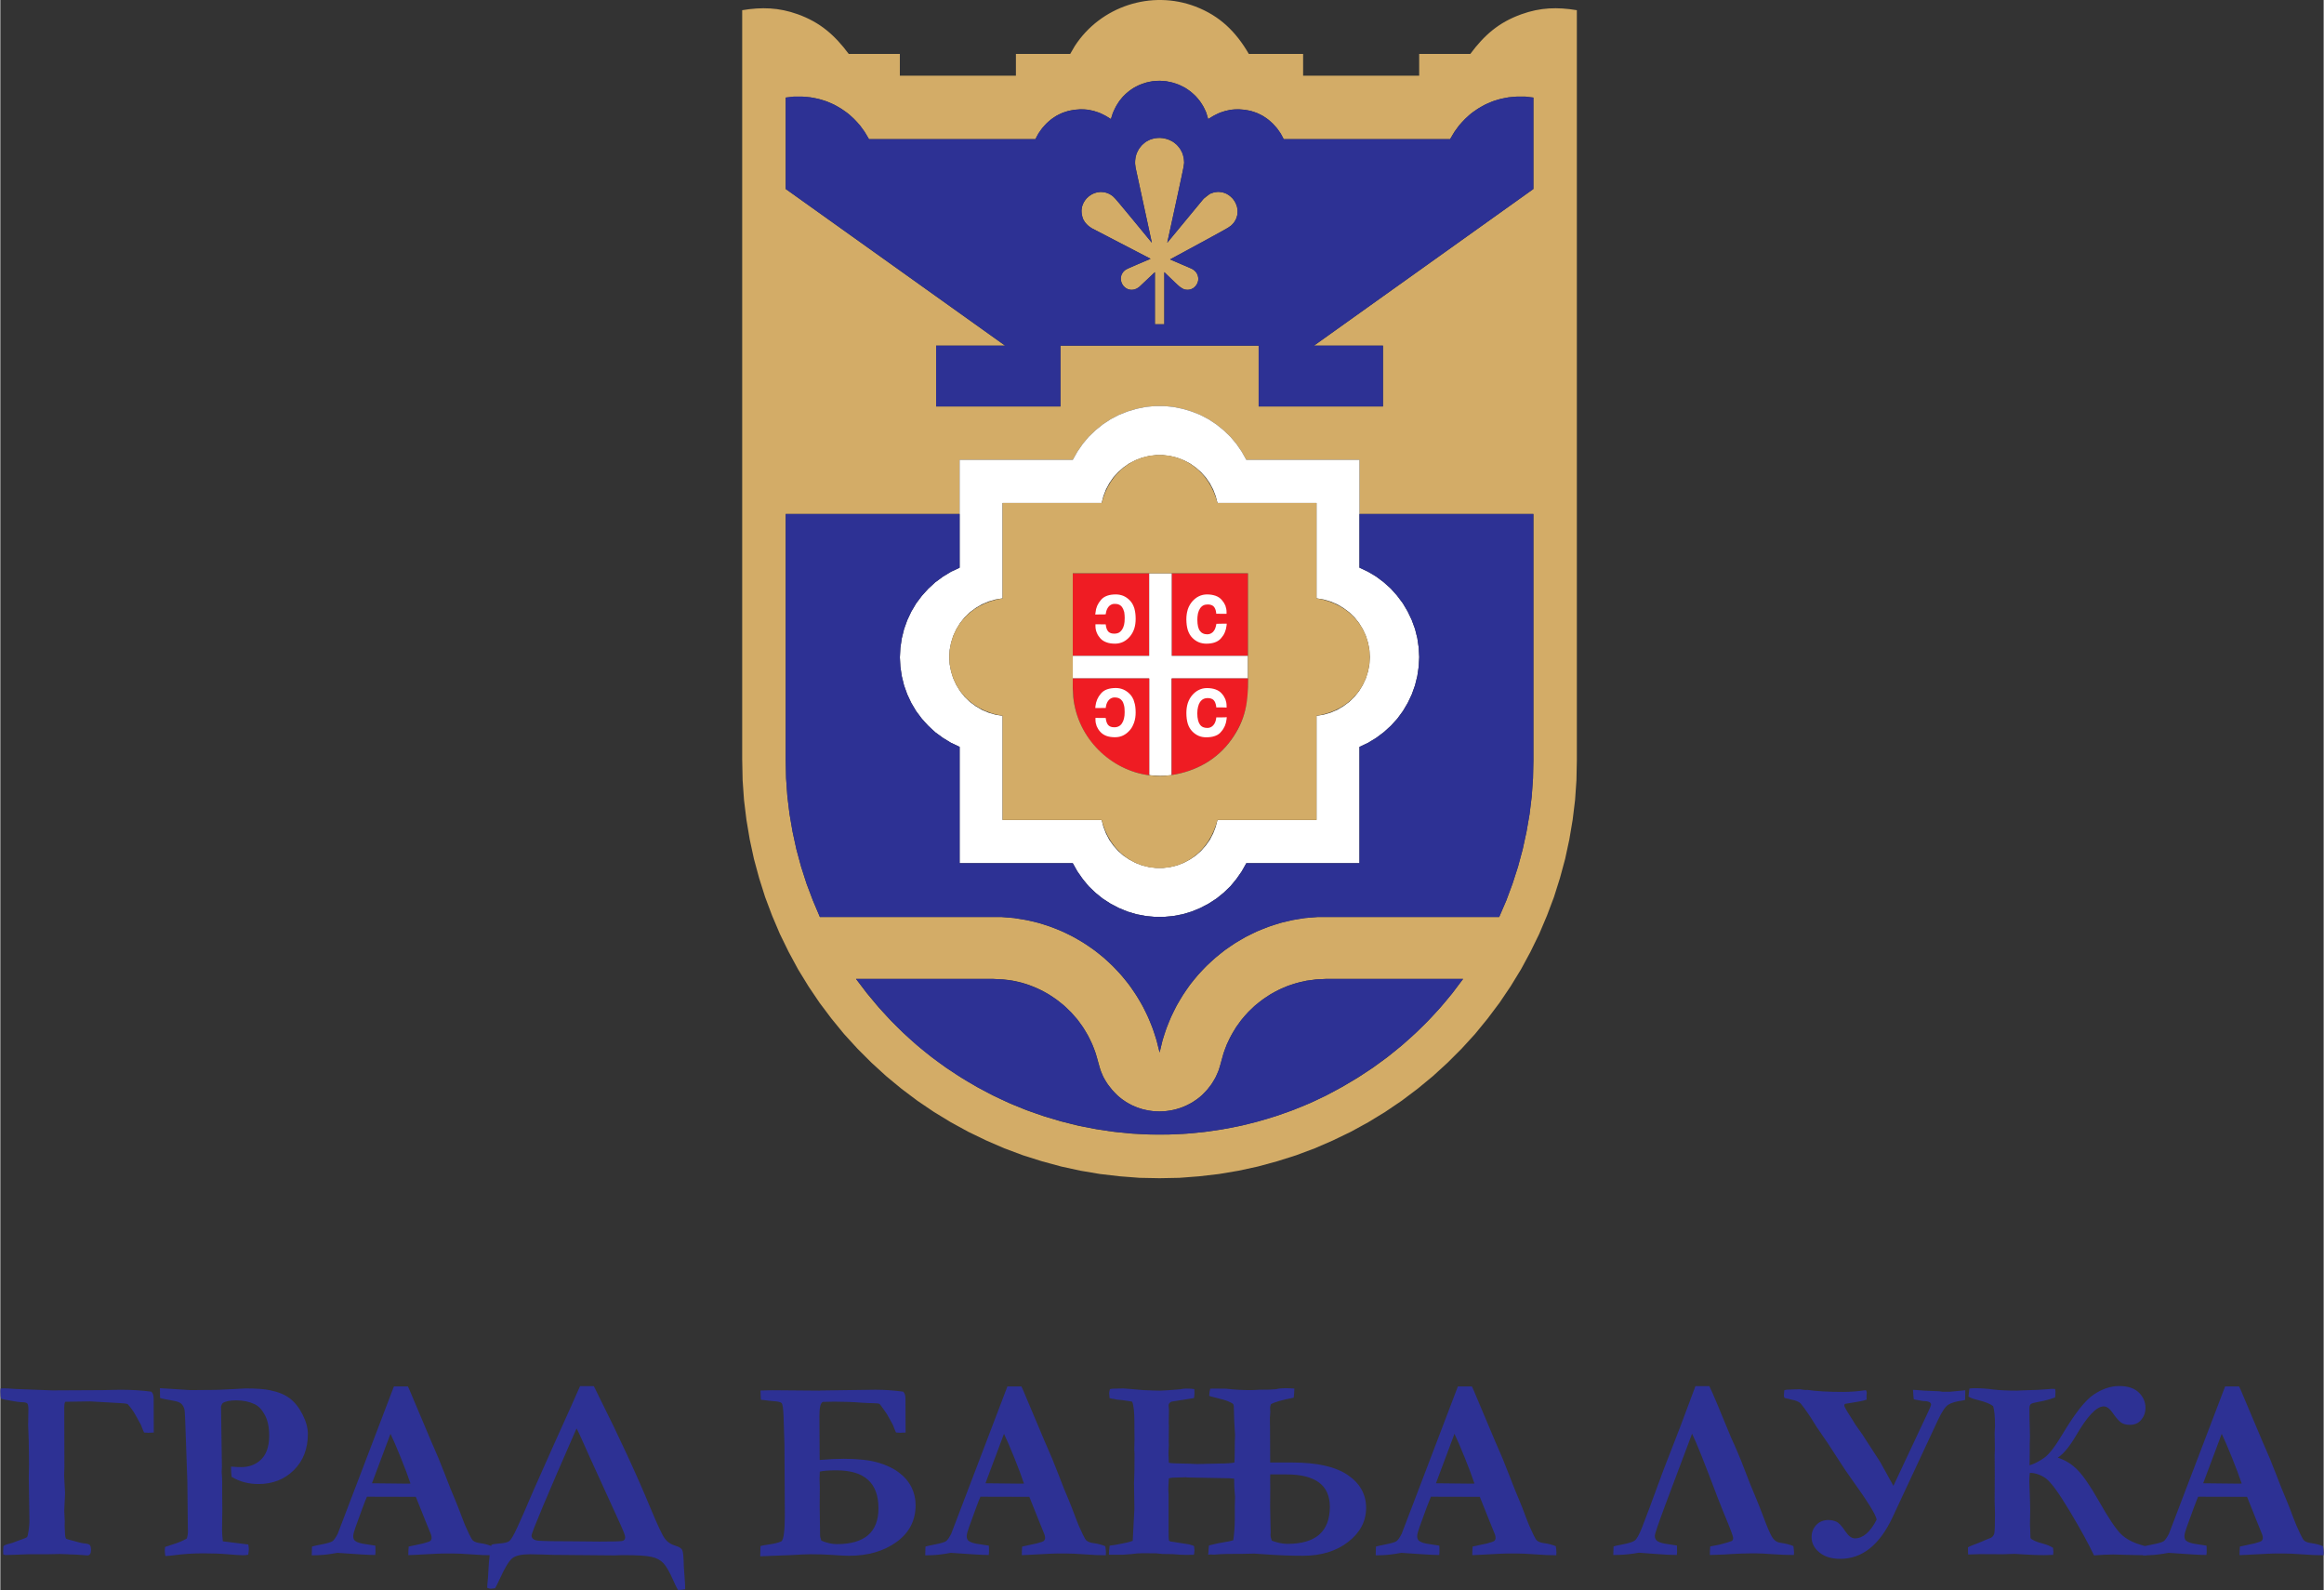 <?xml version="1.0" encoding="UTF-8"?>
<!DOCTYPE svg PUBLIC "-//W3C//DTD SVG 1.1//EN" "http://www.w3.org/Graphics/SVG/1.1/DTD/svg11.dtd">
<!-- Creator: CorelDRAW X5 -->
<svg xmlns="http://www.w3.org/2000/svg" xml:space="preserve" width="731px" height="500px" style="shape-rendering:geometricPrecision; text-rendering:geometricPrecision; image-rendering:optimizeQuality; fill-rule:evenodd; clip-rule:evenodd"
viewBox="0 0 731.001 500.146"
 xmlns:xlink="http://www.w3.org/1999/xlink">
 <rect x="0" y="0" width="731.001" height="500.146" fill="#333333" stroke="none"/>
 <defs>
  <style type="text/css">
   <![CDATA[
    .str0 {stroke:#FEFEFE;stroke-width:0.66}
    .fil4 {fill:none}
    .fil2 {fill:#2D3194}
    .fil0 {fill:#D3AC67}
    .fil3 {fill:#EF1C23}
    .fil1 {fill:white}
   ]]>
  </style>
 </defs>
 <g id="Layer_x0020_1">
  <g id="_231749088">
   <path id="_231752064" class="fil0" d="M269.228 307.935l43.202 0 3.039 0.158c13.259,0.968 25.045,10.626 29.16,23.245 1.466,4.491 1.377,7.071 5.161,11.478 9.842,11.464 28.512,7.806 33.563,-6.2 0.938,-2.603 1.016,-4.311 2.562,-8.122 4.503,-10.434 13.909,-17.977 25.078,-20.001l2.998 -0.401 3.041 -0.158 43.204 0 -3.44 4.56 -3.68 4.402 -3.882 4.198 -4.079 4.002 -4.241 3.798 -4.436 3.601 -4.641 3.399 -4.759 3.124 -4.923 2.915 -5.04 2.681 -5.161 2.442 -5.321 2.162 -5.363 1.875 -5.476 1.641 -5.56 1.4 -5.602 1.079 -5.639 0.842 -5.681 0.561 -5.721 0.279 -5.719 0 -5.721 -0.279 -5.68 -0.561 -5.641 -0.842 -5.598 -1.079 -5.56 -1.4 -5.48 -1.641 -5.36 -1.875 -5.28 -2.162 -5.201 -2.442 -5.042 -2.681 -4.916 -2.915 -4.763 -3.124 -4.638 -3.399 -4.441 -3.601 -4.239 -3.798 -4.082 -4.002 -3.88 -4.198 -3.679 -4.402 -3.44 -4.56 0 0zm105.602 -178.485l2.722 1.079 2.599 1.36 2.477 1.64 2.282 1.84 2.12 2.039 1.881 2.24 1.679 2.441 1.439 2.559 35.6 0 0 17.041 54.725 0 0 77.483 -0.12 5.64 -0.401 5.641 -0.68 5.599 -0.962 5.56 -1.2 5.522 -1.475 5.476 -1.727 5.363 -1.959 5.28 -2.24 5.201 -57.202 0 -3.878 0.317c-21.2,2.617 -39.033,17.871 -44.844,38.482l-0.919 3.801 -0.959 -3.801c-5.551,-19.318 -21.306,-33.949 -40.961,-37.844l-3.882 -0.639 -3.879 -0.317 -57.203 0 -2.201 -5.201 -1.997 -5.28 -1.72 -5.363 -1.481 -5.476 -1.2 -5.522 -0.958 -5.56 -0.681 -5.599 -0.401 -5.641 -0.119 -5.64 0 -77.483 54.721 0 0 -17.041 35.6 0 1.443 -2.559 1.679 -2.441 1.881 -2.24 2.12 -2.039 2.279 -1.84 2.482 -1.64 2.596 -1.36 2.721 -1.079 2.802 -0.84 2.919 -0.601 2.92 -0.28 2.918 0 2.92 0.28 2.92 0.601 2.801 0.84 0.001 0zm-141.406 109.723l0.123 6.239 0.44 6.239 0.758 6.202 1.042 6.2 1.321 6.122 1.639 6.038 1.881 5.961 2.198 5.84 2.442 5.757 2.76 5.645 2.959 5.479 3.281 5.36 3.478 5.16 3.76 4.999 3.96 4.844 4.241 4.638 4.401 4.398 4.64 4.239 4.799 3.96 5.001 3.762 5.199 3.519 5.321 3.242 5.48 2.998 5.64 2.725 5.718 2.478 5.88 2.199 5.961 1.881 6.041 1.641 6.079 1.321 6.161 1.039 6.199 0.72 6.241 0.481 6.281 0.12 6.241 -0.12 6.241 -0.481 6.199 -0.72 6.163 -1.039 6.079 -1.321 6.038 -1.641 5.961 -1.881 5.882 -2.199 5.716 -2.478 5.644 -2.725 5.476 -2.998 5.321 -3.242 5.201 -3.519 4.999 -3.762 4.803 -3.96 4.639 -4.239 4.401 -4.398 4.242 -4.638 3.96 -4.844 3.756 -4.999 3.481 -5.16 3.279 -5.36 2.963 -5.479 2.76 -5.645 2.436 -5.757 2.204 -5.84 1.881 -5.961 1.637 -6.038 1.319 -6.122 1.046 -6.2 0.758 -6.202 0.435 -6.239 0.125 -6.239 0 -235.969c-6.151,-1.012 -11.465,-0.868 -17.445,1.281 -7.155,2.571 -11.657,6.548 -16.078,12.479l-16.084 -0 0 6.84 -36.521 0 0 -6.84 -17.081 0c-4.048,-6.973 -9.137,-11.991 -16.84,-14.921 -13.844,-5.266 -29.779,-0.086 -37.919,12.441l-1.442 2.479 -17.081 0 0 6.84 -36.521 0 0 -6.84 -16.08 0c-4.386,-5.879 -8.943,-9.924 -16.041,-12.479 -5.952,-2.145 -11.353,-2.287 -17.482,-1.281l0 235.969 0 0zm92.245 -195.406c2.584,-5.059 6.54,-8.485 12.318,-9.242 4.549,-0.593 7.753,0.603 11.443,2.921 1.257,-4.193 3.374,-7.579 7.28,-9.88 8.29,-4.88 19.245,-1.098 22.719,7.881l0.6 2c3.693,-2.318 6.9,-3.514 11.445,-2.921 5.776,0.757 9.735,4.184 12.315,9.242l52.364 0 1.322 -2.282 1.516 -2.08 1.804 -1.918 1.916 -1.762 2.162 -1.52 2.24 -1.28 2.402 -1.038 2.478 -0.761 2.562 -0.52 2.598 -0.24 2.638 0 2.563 0.321 0 28.761 -69.046 49.28 21.721 0 0 19.122 -39.118 0 0 -19.122 -62.362 0 0 19.122 -39.122 0 0 -19.122 21.721 0 -69.042 -49.28 0 -28.761c6.331,-0.791 11.98,0.024 17.48,3.519 4.044,2.571 6.394,5.544 8.72,9.562l52.362 0 0 -0z"/>
   <path id="_231751968" class="fil1" d="M374.831 129.45l-2.801 -0.84 -2.92 -0.601 -2.92 -0.28 -2.918 0 -2.92 0.28 -2.919 0.601 -2.802 0.84 -2.721 1.079 -2.596 1.36 -2.482 1.64 -2.279 1.84 -2.12 2.039 -1.881 2.24 -1.679 2.441 -1.443 2.559 -35.6 0 0 17.041 0 16.881 -2.721 1.279 -2.56 1.56 -2.401 1.761 -2.201 2.039 -2 2.201 -1.798 2.4 -1.52 2.561 -1.281 2.718 -1.001 2.802 -0.72 2.921 -0.438 2.96 -0.161 2.999 0.161 2.959 0.438 2.962 0.72 2.92 1.001 2.799 1.281 2.72 1.52 2.558 1.798 2.401 2 2.2 2.201 2.041 2.401 1.759 2.56 1.56 2.721 1.281 0 36.598 35.6 0 1.443 2.561 1.679 2.402 1.881 2.281 2.12 2.036 2.279 1.842 2.482 1.598 2.596 1.363 2.721 1.119 2.802 0.838 2.919 0.562 2.92 0.281 2.918 0 2.92 -0.281 2.92 -0.562 2.801 -0.838 2.722 -1.119 2.599 -1.363 2.477 -1.598 2.282 -1.842 2.12 -2.036 1.881 -2.281 1.679 -2.402 1.439 -2.561 35.6 0 0 -36.598 2.725 -1.281 2.556 -1.56 2.399 -1.799 2.205 -2.001 2.037 -2.24 1.761 -2.399 1.516 -2.561 1.285 -2.721 0.997 -2.798 0.723 -2.922 0.435 -2.959 0.161 -3 -0.161 -2.999 -0.435 -2.962 -0.723 -2.88 -1.041 -2.839 -1.277 -2.68 -1.523 -2.561 -1.798 -2.399 -2.001 -2.24 -2.238 -2.001 -2.401 -1.8 -2.563 -1.52 -2.64 -1.239 0 -16.881 0 -17.041 -35.6 0 -1.439 -2.559 -1.679 -2.441 -1.881 -2.24 -2.12 -2.039 -2.282 -1.84 -2.477 -1.64 -2.599 -1.36 -2.722 -1.079 0 -0zm39.279 28.76l0 29.999 2.238 0.362 2.204 0.639 2.08 0.882 1.959 1.159 1.84 1.36 1.641 1.599 1.404 1.76 1.194 1.961 0.962 2.08 0.68 2.158 0.442 2.242 0.12 2.28 -0.12 2.28 -0.442 2.24 -0.68 2.16 -0.962 2.081 -1.194 1.96 -1.404 1.76 -1.641 1.601 -1.84 1.358 -1.959 1.161 -2.08 0.88 -2.204 0.64 -2.238 0.36 0 32.762 -31.159 0 -0.561 2.161 -0.799 2.079 -1.038 2 -1.281 1.8 -1.483 1.682 -1.681 1.479 -1.839 1.239 -1.958 1.039 -2.083 0.799 -2.158 0.523 -2.24 0.277 -2.201 0 -2.24 -0.277 -2.158 -0.523 -2.081 -0.799 -1.959 -1.039 -1.84 -1.239 -1.681 -1.479 -1.482 -1.682 -1.278 -1.8 -1.042 -2 -0.801 -2.079 -0.558 -2.161 -31.161 0 0 -32.762 -2.242 -0.36 -2.197 -0.64 -2.081 -0.88 -1.96 -1.161 -1.843 -1.358 -1.639 -1.601 -1.398 -1.76 -1.201 -1.96 -0.962 -2.081 -0.681 -2.16 -0.439 -2.24 -0.12 -2.28 0.12 -2.28 0.439 -2.242 0.681 -2.158 0.962 -2.08 1.201 -1.961 1.398 -1.76 1.639 -1.599 1.843 -1.36 1.96 -1.159 2.081 -0.882 2.197 -0.639 2.242 -0.362 0 -29.999 31.161 0 0.558 -2.16 0.801 -2.081 1.042 -1.96 1.278 -1.84 1.482 -1.641 1.681 -1.479 1.84 -1.28 1.959 -0.998 2.081 -0.801 2.158 -0.521 2.24 -0.281 2.201 0 2.24 0.281 2.158 0.521 2.083 0.801 1.958 0.998 1.839 1.28 1.681 1.479 1.483 1.641 1.281 1.84 1.038 1.96 0.799 2.081 0.561 2.16 31.159 0z"/>
   <polygon id="_231751872" class="fil2" points="445.836,200.731 446.269,203.693 446.43,206.692 446.269,209.692 445.836,212.651 445.112,215.573 444.115,218.371 442.831,221.092 441.314,223.652 439.553,226.052 437.514,228.292 435.31,230.293 432.912,232.092 430.355,233.652 427.629,234.934 427.629,271.531 392.029,271.531 390.59,274.092 388.912,276.494 387.031,278.776 384.911,280.811 382.63,282.654 380.151,284.251 377.551,285.614 374.831,286.734 372.03,287.572 369.109,288.134 366.19,288.415 363.272,288.415 360.35,288.134 357.432,287.572 354.628,286.734 351.908,285.614 349.311,284.251 346.829,282.654 344.551,280.811 342.431,278.776 340.549,276.494 338.872,274.092 337.43,271.531 301.828,271.531 301.828,234.934 299.108,233.652 296.548,232.092 294.147,230.333 291.946,228.292 289.946,226.092 288.149,223.691 286.629,221.133 285.347,218.412 284.347,215.613 283.627,212.693 283.188,209.731 283.028,206.772 283.188,203.772 283.627,200.812 284.347,197.891 285.347,195.089 286.629,192.371 288.149,189.811 289.946,187.411 291.946,185.21 294.147,183.172 296.548,181.41 299.108,179.85 301.828,178.571 301.828,161.69 247.108,161.69 247.108,239.173 247.226,244.813 247.627,250.454 248.308,256.053 249.266,261.613 250.466,267.136 251.948,272.612 253.668,277.975 255.665,283.255 257.866,288.456 315.07,288.456 318.947,288.773 322.831,289.412 326.629,290.296 330.349,291.495 333.988,292.936 337.51,294.656 340.868,296.614 344.109,298.812 347.191,301.255 350.032,303.895 352.709,306.735 355.191,309.773 357.391,313.013 359.391,316.377 361.111,319.896 362.591,323.539 363.792,327.256 364.751,331.056 365.67,327.256 366.871,323.539 368.35,319.896 370.071,316.377 372.073,313.013 374.271,309.773 376.75,306.735 379.43,303.895 382.311,301.255 385.35,298.812 388.591,296.614 391.952,294.656 395.47,292.936 399.113,291.495 402.833,290.296 406.63,289.412 410.514,288.773 414.392,288.456 471.591,288.456 473.832,283.255 475.791,277.975 477.518,272.612 478.994,267.136 480.191,261.613 481.154,256.053 481.835,250.454 482.234,244.813 482.355,239.173 482.355,161.69 427.629,161.69 427.629,178.571 430.269,179.81 432.834,181.33 435.233,183.13 437.473,185.131 439.473,187.371 441.271,189.771 442.793,192.332 444.072,195.011 445.112,197.85 "/>
   <path id="_231751776" class="fil2" d="M460.233 307.935l-43.204 0 -3.041 0.158 -2.997 0.401 -2.963 0.681 -2.878 0.919 -2.801 1.2 -2.675 1.44 -2.521 1.681 -2.401 1.881 -2.205 2.116 -1.998 2.282 -1.757 2.442 -1.559 2.639 -1.319 2.718 -1.082 2.843 -0.799 2.917 -0.681 2.362 -0.962 2.199 -1.24 2.081 -1.479 1.92 -1.681 1.761c-7.396,6.726 -19.123,6.726 -26.519,0l-1.681 -1.761 -1.478 -1.92 -1.243 -2.081 -0.958 -2.199 -0.681 -2.362 -0.8 -2.917 -1.078 -2.843 -1.323 -2.718 -1.559 -2.639 -1.759 -2.442 -2 -2.282 -2.202 -2.116 -2.399 -1.881 -2.517 -1.681c-2.393,-1.434 -5.671,-2.82 -8.362,-3.56l-2.959 -0.681 -3.002 -0.401 -3.039 -0.158 -43.202 0c8.448,11.201 16.774,19.897 28.399,27.96 35.129,24.361 81.357,27.86 119.485,8.72 15.618,-8.069 28.703,-18.307 39.682,-32.12l3.44 -4.56 0 0z"/>
   <path id="_231751680" class="fil0" d="M367.15 76.366c0.669,-3.091 5.299,-23.776 5.319,-25.16 0.121,-8.485 -11.769,-10.908 -14.92,-3.001 -0.57,1.435 -0.621,3.021 -0.358,4.521l5.119 23.64c-1.711,-2.07 -11.171,-13.777 -12.322,-14.68 -4.863,-3.83 -11.762,1.457 -9.32,7.201 0.492,1.157 1.606,2.226 2.682,2.88l18.559 9.639c-1.251,0.537 -7.369,3.03 -8.077,3.6 -3.428,2.761 0.572,8.418 4.518,5.241l4.92 -4.641 0 16.4 2.959 0 0 -16.4c1.679,1.596 4.797,5.099 6.519,5.48 3.772,0.834 6.074,-4.517 2.081,-6.559l-6.799 -2.921c2.646,-1.439 17.955,-9.564 19.16,-10.601 5.287,-4.542 -0.287,-12.998 -6.568,-10.051l-2.049 1.589 -11.424 13.823 0 -0z"/>
   <polygon id="_231751584" class="fil3" points="361.47,180.331 337.43,180.331 337.43,206.291 340.15,206.291 361.47,206.291 "/>
   <polygon id="_231751488" class="fil3" points="368.551,180.331 368.551,206.291 392.549,206.291 392.549,180.331 "/>
   <polygon id="_231751392" class="fil1" points="368.551,206.291 368.551,180.331 361.47,180.331 361.47,206.291 340.15,206.291 337.43,206.291 337.43,213.412 361.47,213.412 361.47,243.794 362.108,243.892 364.989,244.052 367.871,243.892 368.551,243.788 368.551,213.412 392.549,213.412 392.549,206.291 "/>
   <path id="_231751296" class="fil3" d="M361.47 213.412l-24.042 0c0,4.184 0.033,7.511 1.359,11.561 2.75,8.379 9.281,14.989 17.666,17.745 1.571,0.473 2.473,0.814 5.017,1.155l0 -30.461z"/>
   <path id="_231751200" class="fil3" d="M368.551 213.412l24.041 0c0,6.394 -0.366,11.014 -3.722,16.84 -4.426,7.69 -11.621,12.194 -20.32,13.543l0 -30.382z"/>
   <path id="_231751104" class="fil2" d="M340.348 64.967l0.481 -1.241 0.49 -0.764 0.268 -0.396 0.921 -0.879 1.119 -0.72 1.243 -0.44 1.078 -0.13 0.281 -0.027 0.282 0.027 1.079 0.13 1.247 0.43 0.269 0.162 0.881 0.567 0.88 0.841 0.015 0.014 11.425 13.825 -5.119 -23.64 -0.2 -1.52 0.159 -1.561 0.4 -1.44 0.719 -1.36 0.962 -1.2 1.158 -1 1.363 -0.72 1.439 -0.44 1.559 -0.16 1.52 0.16 1.442 0.44 1.359 0.72 1.158 1 0.962 1.2 0.721 1.36 0.4 1.44 0.158 1.561 -0.197 1.52 -5.122 23.64 11.44 -13.839 0.88 -0.841 0.881 -0.567 0.272 -0.164 1.248 -0.428 1.079 -0.13 0.281 -0.027 0.281 0.027 1.076 0.13 1.241 0.44 1.123 0.72 0.92 0.879 0 0.005 0.275 0.4 0.484 0.756 0.477 1.241 0.163 1.32 -0.077 1.319 -0.401 1.281 -0.681 1.158 -0.919 0.96 -1.082 0.762 -18.079 9.839 6.799 2.921 0.801 0.478 0.638 0.68 0.439 0.8 0.2 0.921 0 0.92 -0.32 0.879 -0.481 0.76 -0.718 0.64 -0.798 0.401 -0.922 0.16 -0.921 -0.081 -0.881 -0.32 -0.759 -0.519 -4.879 -4.641 0 16.4 -2.959 0 0 -16.4 -4.92 4.641 -0.758 0.519 -0.882 0.32 -0.919 0.081 -0.92 -0.16 -0.8 -0.401 -0.72 -0.64 -0.481 -0.76 -0.281 -0.879 -0.039 -0.92 0.2 -0.921 0.44 -0.8 0.642 -0.68 0.797 -0.478 7.28 -3.121 -18.558 -9.639 -1.082 -0.762 -0.92 -0.96 -0.681 -1.158 -0.359 -1.281 -0.12 -1.319 0.159 -1.32 -0 0zm-6.799 62.883l0 -19.122 62.362 0 0 19.122 39.118 0 0 -19.122 -21.721 0 69.046 -49.28 0 -28.761c-6.331,-0.791 -11.98,0.024 -17.482,3.519 -4.044,2.571 -6.397,5.545 -8.72,9.562l-52.364 0 -0.92 -1.8 -1.158 -1.641 -1.362 -1.48 -1.518 -1.32 -1.678 -1.12 -1.804 -0.881 -1.917 -0.639 -1.959 -0.361 -2.042 -0.158 -2 0.119 -1.959 0.401 -1.923 0.6 -1.8 0.879 -1.72 1.08 -0.6 -2 -0.919 -1.92 -1.121 -1.76 -1.359 -1.601 -1.561 -1.399 -1.72 -1.201 -1.879 -0.919 -2 -0.681 -2.04 -0.439 -2.081 -0.12 -2.121 0.12 -2.038 0.439 -2.001 0.681 -1.879 0.919 -1.72 1.201 -1.561 1.399 -1.359 1.601 -1.119 1.76 -0.919 1.92 -0.601 2 -1.72 -1.08 -1.801 -0.879 -1.92 -0.6 -1.959 -0.401 -2.001 -0.119 -2.042 0.158 -1.959 0.361 -1.92 0.639 -1.8 0.881 -1.679 1.12 -1.52 1.32 -1.361 1.48 -1.158 1.641 -0.921 1.8 -52.361 0 -1.321 -2.282 -1.52 -2.08 -1.8 -1.918 -1.921 -1.762 -2.159 -1.52 -2.242 -1.28 -2.398 -1.038 -2.481 -0.761 -2.559 -0.52 -2.601 -0.24 -2.641 0 -2.558 0.321 0 28.761 69.042 49.28 -21.721 0 0 19.122 39.122 0 -0 -0z"/>
   <path id="_231751008" class="fil0" d="M337.43 180.331l55.119 0 0 33.081 0.044 0c0,7.366 -0.712,12.92 -5.28,19.279 -4.533,6.31 -11.156,9.925 -18.761,11.103l0 -0.007c-2.41,0.374 -4.82,0.384 -7.173,0.074 -11.977,-1.585 -22.438,-11.529 -23.788,-24.53l-0.161 -2.88 0 -36.12zm-22.08 -22.121l0 29.999c-22.362,3.596 -22.362,33.37 0,36.962l0 32.762 31.161 0c5.238,20.2 31.207,20.191 36.441,0l31.159 0 0 -32.762c22.366,-3.592 22.366,-33.366 -0,-36.962l0 -29.999 -31.159 0c-5.218,-20.139 -31.218,-20.148 -36.441,0l-31.161 0 0 0z"/>
   <path id="_231750912" class="fil1" d="M354.096 194.522c0.003,0.824 -0.077,1.524 -0.222,2.143 -0.168,0.637 -0.391,1.174 -0.702,1.626 -0.329,0.455 -0.699,0.806 -1.135,1.031 -0.451,0.224 -0.968,0.329 -1.564,0.329 -0.455,0 -0.846,-0.061 -1.175,-0.168 -0.352,-0.12 -0.615,-0.306 -0.865,-0.512 -0.224,-0.246 -0.431,-0.537 -0.574,-0.864 -0.147,-0.351 -0.251,-0.741 -0.332,-1.176l0 -0.099 -0.021 -0.105 -2.389 -0.023 -0.227 0 0 0.227c0,0.68 0.125,1.32 0.37,1.917l0.059 0.122c0.21,0.557 0.56,1.073 0.992,1.567 0.455,0.535 1.07,0.927 1.813,1.193 0.744,0.288 1.627,0.411 2.616,0.411 0.845,0 1.648,-0.184 2.392,-0.532 0.717,-0.352 1.379,-0.867 1.974,-1.55 0.599,-0.696 1.03,-1.478 1.34,-2.384 0.29,-0.907 0.433,-1.917 0.433,-3.008 0,-1.175 -0.128,-2.204 -0.37,-3.09 -0.023,-0.084 -0.045,-0.143 -0.063,-0.226 -0.309,-0.93 -0.74,-1.711 -1.36,-2.307 -0.574,-0.578 -1.213,-1.03 -1.915,-1.319 -0.681,-0.267 -1.421,-0.414 -2.207,-0.414 -0.985,-0 -1.875,0.125 -2.612,0.392 -0.761,0.269 -1.38,0.681 -1.836,1.257 -0.472,0.536 -0.821,1.111 -1.109,1.729 -0.27,0.619 -0.436,1.299 -0.495,2.02l-0.041 0.249 0.247 0 2.204 -0.023 0.186 -0.019 0.021 -0.167c0.08,-0.512 0.227,-0.967 0.412,-1.337 0.185,-0.393 0.432,-0.723 0.698,-1.009 0.288,-0.247 0.576,-0.454 0.928,-0.597 0.308,-0.126 0.678,-0.185 1.07,-0.185 0.558,0 1.051,0.08 1.486,0.285 0.427,0.187 0.779,0.473 1.069,0.868 0.29,0.388 0.513,0.885 0.681,1.502 0.018,0.103 0.036,0.227 0.084,0.349 0.081,0.557 0.138,1.173 0.138,1.894l0 0 0 0z"/>
   <path id="_231750816" class="fil4 str0" d="M354.096 194.522c0,0.824 -0.077,1.524 -0.222,2.143 -0.168,0.637 -0.391,1.174 -0.702,1.626 -0.329,0.455 -0.699,0.806 -1.135,1.031 -0.451,0.224 -0.968,0.329 -1.564,0.329 -0.455,0 -0.846,-0.061 -1.175,-0.168 -0.352,-0.12 -0.615,-0.306 -0.865,-0.512 -0.224,-0.246 -0.431,-0.537 -0.574,-0.864 -0.147,-0.351 -0.251,-0.741 -0.332,-1.176l0 -0.099 -0.021 -0.105 -2.389 -0.023 -0.227 0 0 0.227c0,0.68 0.125,1.32 0.37,1.917l0.059 0.122c0.21,0.557 0.56,1.073 0.992,1.567 0.455,0.535 1.07,0.927 1.813,1.193 0.744,0.288 1.627,0.411 2.616,0.411 0.845,0 1.648,-0.184 2.392,-0.532 0.717,-0.352 1.379,-0.867 1.974,-1.55 0.599,-0.696 1.03,-1.478 1.34,-2.384 0.29,-0.907 0.433,-1.917 0.433,-3.008 0,-1.175 -0.128,-2.204 -0.37,-3.09 0,0 -0.063,-0.226 -0.063,-0.226 -0.309,-0.93 -0.74,-1.711 -1.36,-2.307 -0.574,-0.578 -1.213,-1.03 -1.915,-1.319 -0.681,-0.267 -1.421,-0.414 -2.207,-0.414 -0.985,-0 -1.875,0.125 -2.612,0.392 -0.761,0.269 -1.38,0.681 -1.836,1.257 -0.472,0.536 -0.821,1.111 -1.109,1.729 -0.27,0.619 -0.436,1.299 -0.495,2.02l-0.041 0.249 0.247 0 2.204 -0.023 0.186 -0.019 0.021 -0.167c0.08,-0.512 0.227,-0.967 0.412,-1.337 0.185,-0.393 0.432,-0.723 0.698,-1.009 0.288,-0.247 0.576,-0.454 0.928,-0.597 0.308,-0.126 0.678,-0.185 1.07,-0.185 0.558,0 1.051,0.08 1.486,0.285 0.427,0.187 0.779,0.473 1.069,0.868 0.29,0.388 0.513,0.885 0.681,1.502 0,0.103 0.036,0.227 0.084,0.349 0.081,0.557 0.138,1.173 0.138,1.894l0 0 0 0z"/>
   <path id="_231750720" class="fil1" d="M373.5 194.811c0,1.257 0.143,2.348 0.433,3.297 0.304,0.927 0.762,1.71 1.356,2.303 0.6,0.601 1.239,1.031 1.938,1.32 0.681,0.267 1.421,0.411 2.204,0.411 0.988,0 1.852,-0.121 2.594,-0.389 0.761,-0.268 1.382,-0.681 1.854,-1.257 0.227,-0.27 0.436,-0.556 0.638,-0.846 0.168,-0.286 0.329,-0.575 0.454,-0.885 0.269,-0.616 0.429,-1.297 0.513,-2.018l0.023 -0.248 -0.244 0 -2.186 0.042 -0.186 0 -0.041 0.184c-0.066,0.332 -0.126,0.62 -0.25,0.906 -0.037,0.146 -0.103,0.289 -0.161,0.435 -0.188,0.369 -0.436,0.72 -0.701,0.989 -0.271,0.245 -0.576,0.454 -0.908,0.594 -0.327,0.124 -0.678,0.209 -1.07,0.209 -0.575,-0.003 -1.071,-0.105 -1.483,-0.311 -0.433,-0.185 -0.781,-0.473 -1.073,-0.863 -0.307,-0.394 -0.534,-0.889 -0.677,-1.506 -0.144,-0.619 -0.227,-1.38 -0.227,-2.243 0,-0.619 0.041,-1.194 0.143,-1.71 0.02,-0.146 0.039,-0.289 0.084,-0.433 0.143,-0.617 0.387,-1.174 0.699,-1.627 0.311,-0.454 0.681,-0.805 1.132,-1.03 0.435,-0.224 0.969,-0.328 1.564,-0.328 0.436,0 0.824,0.062 1.175,0.184 0.326,0.102 0.62,0.289 0.844,0.494 0.248,0.246 0.431,0.535 0.58,0.865 0.161,0.351 0.263,0.743 0.329,1.174l0.018 0.206 2.394 0.019 0.22 0 0 -0.226c0,-0.662 -0.125,-1.298 -0.347,-1.915 -0.25,-0.598 -0.602,-1.154 -1.069,-1.669 -0.452,-0.538 -1.056,-0.948 -1.795,-1.217 -0.762,-0.268 -1.625,-0.412 -2.614,-0.412 -0.844,-0 -1.652,0.188 -2.392,0.538 -0.723,0.349 -1.4,0.885 -2.001,1.564 -0.572,0.679 -1.03,1.463 -1.334,2.37 -0.021,0.08 -0.048,0.161 -0.063,0.246 -0.246,0.866 -0.37,1.772 -0.37,2.78l0 -0 -0 0.001z"/>
   <path id="_231750624" class="fil4 str0" d="M373.5 194.811c0,1.257 0.143,2.348 0.433,3.297 0.304,0.927 0.762,1.71 1.356,2.303 0.6,0.601 1.239,1.031 1.938,1.32 0.681,0.267 1.421,0.411 2.204,0.411 0.988,0 1.852,-0.121 2.594,-0.389 0.761,-0.268 1.382,-0.681 1.854,-1.257 0.227,-0.27 0.436,-0.556 0.638,-0.846 0.168,-0.286 0.329,-0.575 0.454,-0.885 0.269,-0.616 0.429,-1.297 0.513,-2.018l0.023 -0.248 -0.244 0 -2.186 0.042 -0.186 0 -0.041 0.184c-0.066,0.332 -0.126,0.62 -0.25,0.906 -0.037,0.146 -0.103,0.289 -0.161,0.435 -0.188,0.369 -0.436,0.72 -0.701,0.989 -0.271,0.245 -0.576,0.454 -0.908,0.594 -0.327,0.124 -0.678,0.209 -1.07,0.209 -0.575,-0.003 -1.071,-0.105 -1.483,-0.311 -0.433,-0.185 -0.781,-0.473 -1.073,-0.863 -0.307,-0.394 -0.534,-0.889 -0.677,-1.506 -0.144,-0.619 -0.227,-1.38 -0.227,-2.243 0,-0.619 0.041,-1.194 0.143,-1.71 0,-0.146 0.039,-0.289 0.084,-0.433 0.143,-0.617 0.387,-1.174 0.699,-1.627 0.311,-0.454 0.681,-0.805 1.132,-1.03 0.435,-0.224 0.969,-0.328 1.564,-0.328 0.436,0 0.824,0.062 1.175,0.184 0.326,0.102 0.62,0.289 0.844,0.494 0.248,0.246 0.431,0.535 0.58,0.865 0.161,0.351 0.263,0.743 0.329,1.174l0.018 0.206 2.394 0.019 0.22 0 0 -0.226c0,-0.662 -0.125,-1.298 -0.347,-1.915 -0.25,-0.598 -0.602,-1.154 -1.069,-1.669 -0.452,-0.538 -1.056,-0.948 -1.795,-1.217 -0.762,-0.268 -1.625,-0.412 -2.614,-0.412 -0.844,-0 -1.652,0.188 -2.392,0.538 -0.723,0.349 -1.4,0.885 -2.001,1.564 -0.572,0.679 -1.03,1.463 -1.334,2.37 0,0 -0.063,0.246 -0.063,0.246 -0.246,0.866 -0.37,1.772 -0.37,2.78l0 -0 -0 0.001z"/>
   <path id="_231750528" class="fil1" d="M356.426 220.805c-0.286,-0.926 -0.72,-1.707 -1.335,-2.305 -0.603,-0.598 -1.239,-1.03 -1.917,-1.317 -0.701,-0.291 -1.446,-0.435 -2.204,-0.435 -0.992,-0.001 -1.875,0.143 -2.616,0.391 -0.763,0.266 -1.378,0.7 -1.854,1.279 -0.454,0.534 -0.824,1.11 -1.09,1.729 -0.269,0.615 -0.436,1.297 -0.517,2.017l-0.02 0.227 0.251 0 2.2 -0.021 0.186 0 0.021 -0.184c0.081,-0.516 0.227,-0.948 0.41,-1.338 0.185,-0.393 0.436,-0.722 0.701,-0.99 0.268,-0.266 0.576,-0.451 0.908,-0.596 0.329,-0.145 0.678,-0.206 1.069,-0.206 0.577,0 1.072,0.103 1.505,0.288 0.434,0.208 0.783,0.495 1.072,0.886 0.288,0.371 0.517,0.886 0.658,1.505 0.168,0.616 0.227,1.379 0.227,2.244 0,0.803 -0.062,1.524 -0.227,2.142 -0.14,0.619 -0.37,1.153 -0.695,1.627 -0.315,0.452 -0.685,0.802 -1.115,1.008 -0.454,0.246 -0.97,0.349 -1.567,0.349 -0.455,0 -0.842,-0.059 -1.191,-0.183 -0.333,-0.125 -0.621,-0.289 -0.848,-0.517 -0.247,-0.226 -0.431,-0.513 -0.574,-0.863 -0.146,-0.353 -0.271,-0.741 -0.332,-1.175l-0.02 -0.186 -2.385 -0.023 -0.231 0 0 0.23c0,0.659 0.122,1.297 0.349,1.895 0.248,0.594 0.601,1.171 1.072,1.686 0.452,0.516 1.052,0.927 1.772,1.198l0.018 0 0.02 0.018c0.747,0.267 1.606,0.392 2.598,0.392 0.865,0 1.648,-0.165 2.386,-0.516 0.744,-0.351 1.404,-0.885 2.001,-1.567 0.474,-0.531 0.826,-1.13 1.087,-1.81 0.107,-0.187 0.167,-0.373 0.23,-0.578 0.311,-0.905 0.454,-1.893 0.454,-2.989 0,-1.274 -0.143,-2.385 -0.454,-3.314l0 -0 0 0z"/>
   <path id="_231750432" class="fil4 str0" d="M356.426 220.805c-0.286,-0.926 -0.72,-1.707 -1.335,-2.305 -0.603,-0.598 -1.239,-1.03 -1.917,-1.317 -0.701,-0.291 -1.446,-0.435 -2.204,-0.435 -0.992,-0.001 -1.875,0.143 -2.616,0.391 -0.763,0.266 -1.378,0.7 -1.854,1.279 -0.454,0.534 -0.824,1.11 -1.09,1.729 -0.269,0.615 -0.436,1.297 -0.517,2.017l-0.02 0.227 0.251 0 2.2 -0.021 0.186 0 0.021 -0.184c0.081,-0.516 0.227,-0.948 0.41,-1.338 0.185,-0.393 0.436,-0.722 0.701,-0.99 0.268,-0.266 0.576,-0.451 0.908,-0.596 0.329,-0.145 0.678,-0.206 1.069,-0.206 0.577,0 1.072,0.103 1.505,0.288 0.434,0.208 0.783,0.495 1.072,0.886 0.288,0.371 0.517,0.886 0.658,1.505 0.168,0.616 0.227,1.379 0.227,2.244 0,0.803 -0.062,1.524 -0.227,2.142 -0.14,0.619 -0.37,1.153 -0.695,1.627 -0.315,0.452 -0.685,0.802 -1.115,1.008 -0.454,0.246 -0.97,0.349 -1.567,0.349 -0.455,0 -0.842,-0.059 -1.191,-0.183 -0.333,-0.125 -0.621,-0.289 -0.848,-0.517 -0.247,-0.226 -0.431,-0.513 -0.574,-0.863 -0.146,-0.353 -0.271,-0.741 -0.332,-1.175l-0.02 -0.186 -2.385 -0.023 -0.231 0 0 0.23c0,0.659 0.122,1.297 0.349,1.895 0.248,0.594 0.601,1.171 1.072,1.686 0.452,0.516 1.052,0.927 1.772,1.198l0.018 0 0.02 0.018c0.747,0.267 1.606,0.392 2.598,0.392 0.865,0 1.648,-0.165 2.386,-0.516 0.744,-0.351 1.404,-0.885 2.001,-1.567 0.474,-0.531 0.826,-1.13 1.087,-1.81 0.107,-0.187 0.167,-0.373 0.23,-0.578 0.311,-0.905 0.454,-1.893 0.454,-2.989 0,-1.274 -0.143,-2.385 -0.454,-3.314l0 -0 0 0z"/>
   <path id="_231750336" class="fil1" d="M373.5 224.266c0,1.257 0.143,2.369 0.433,3.297l0 0.019c0.308,0.926 0.765,1.689 1.359,2.284 0.579,0.599 1.237,1.031 1.913,1.321 0.703,0.287 1.425,0.413 2.208,0.413 0.986,-0 1.872,-0.123 2.615,-0.392 0.079,-0.021 0.186,-0.061 0.266,-0.103 0.641,-0.246 1.178,-0.638 1.561,-1.151 0.477,-0.519 0.847,-1.113 1.117,-1.731 0.269,-0.619 0.429,-1.3 0.513,-2l0.023 -0.267 -0.244 0.02 -2.203 0.021 -0.191 0 -0.018 0.186c-0.085,0.494 -0.227,0.947 -0.412,1.34 -0.184,0.39 -0.432,0.719 -0.701,0.988 -0.265,0.267 -0.576,0.455 -0.905,0.596 -0.327,0.144 -0.681,0.208 -1.073,0.208 -0.579,0 -1.071,-0.103 -1.501,-0.29 -0.433,-0.206 -0.788,-0.493 -1.073,-0.885 -0.289,-0.391 -0.513,-0.885 -0.659,-1.503 -0.161,-0.619 -0.251,-1.359 -0.251,-2.245 0,-0.803 0.088,-1.524 0.251,-2.142 0.146,-0.619 0.37,-1.15 0.677,-1.627 0.333,-0.455 0.703,-0.803 1.154,-1.029 0.435,-0.208 0.949,-0.33 1.546,-0.33 0.457,-0.003 0.845,0.062 1.171,0.184 0.355,0.122 0.642,0.289 0.869,0.513 0.227,0.23 0.435,0.517 0.578,0.867 0.143,0.351 0.263,0.744 0.329,1.175l0.018 0.186 2.394 0.02 0.227 0.018 0 -0.224c0,-0.68 -0.132,-1.318 -0.353,-1.915 -0.25,-0.598 -0.602,-1.176 -1.074,-1.69 -0.447,-0.537 -1.069,-0.946 -1.807,-1.212 -0.74,-0.268 -1.629,-0.415 -2.6,-0.415 -0.862,0 -1.666,0.185 -2.388,0.539 -0.74,0.348 -1.4,0.882 -1.997,1.563 -0.598,0.681 -1.03,1.483 -1.338,2.391 -0.286,0.904 -0.434,1.893 -0.434,3.006l0 0 0 0z"/>
   <path id="_231750240" class="fil4 str0" d="M373.5 224.266c0,1.257 0.143,2.369 0.433,3.297l0 0.019c0.308,0.926 0.765,1.689 1.359,2.284 0.579,0.599 1.237,1.031 1.913,1.321 0.703,0.287 1.425,0.413 2.208,0.413 0.986,-0 1.872,-0.123 2.615,-0.392 0,0 0.186,-0.061 0.266,-0.103 0.641,-0.246 1.178,-0.638 1.561,-1.151 0.477,-0.519 0.847,-1.113 1.117,-1.731 0.269,-0.619 0.429,-1.3 0.513,-2l0.023 -0.267 -0.244 0.02 -2.203 0.021 -0.191 0 -0.018 0.186c-0.085,0.494 -0.227,0.947 -0.412,1.34 -0.184,0.39 -0.432,0.719 -0.701,0.988 -0.265,0.267 -0.576,0.455 -0.905,0.596 -0.327,0.144 -0.681,0.208 -1.073,0.208 -0.579,0 -1.071,-0.103 -1.501,-0.29 -0.433,-0.206 -0.788,-0.493 -1.073,-0.885 -0.289,-0.391 -0.513,-0.885 -0.659,-1.503 -0.161,-0.619 -0.251,-1.359 -0.251,-2.245 0,-0.803 0.088,-1.524 0.251,-2.142 0.146,-0.619 0.37,-1.15 0.677,-1.627 0.333,-0.455 0.703,-0.803 1.154,-1.029 0.435,-0.208 0.949,-0.33 1.546,-0.33 0.457,-0.003 0.845,0.062 1.171,0.184 0.355,0.122 0.642,0.289 0.869,0.513 0.227,0.23 0.435,0.517 0.578,0.867 0.143,0.351 0.263,0.744 0.329,1.175l0.018 0.186 2.394 0.02 0.227 0.018 0 -0.224c0,-0.68 -0.132,-1.318 -0.353,-1.915 -0.25,-0.598 -0.602,-1.176 -1.074,-1.69 -0.447,-0.537 -1.069,-0.946 -1.807,-1.212 -0.74,-0.268 -1.629,-0.415 -2.6,-0.415 -0.862,0 -1.666,0.185 -2.388,0.539 -0.74,0.348 -1.4,0.882 -1.997,1.563 -0.598,0.681 -1.03,1.483 -1.338,2.391 -0.286,0.904 -0.434,1.893 -0.434,3.006l0 0 0 0z"/>
   <path id="_231750144" class="fil2" d="M48.28 450.616l-1.693 0.08c-0.349,0 -0.803,-0.026 -1.368,-0.08 -0.242,-0.511 -0.564,-1.302 -0.967,-2.376l-1.574 -2.861c-0.672,-1.262 -1.543,-2.499 -2.618,-3.709 -0.404,-0.161 -1.264,-0.268 -2.58,-0.322l-9.227 -0.525 -5.482 0.083 -2.378 0.04c-0.188,0.402 -0.281,0.952 -0.281,1.651l0.039 18.966 -0.081 2.615 0.122 2.378 0.161 2.939c0,0.752 -0.054,2 -0.161,3.745 -0.054,0.833 -0.081,1.532 -0.081,2.094l0.161 3.302 -0.042 1.29c0.081,1.207 0.122,2.079 0.122,2.616 0,0.508 0.093,0.992 0.281,1.448 0.215,0.135 1.033,0.376 2.458,0.726l1.29 0.364c0.78,0.215 1.424,0.348 1.935,0.401 0.94,0.08 1.543,0.25 1.813,0.504 0.269,0.255 0.404,0.774 0.404,1.55 0,1.156 -0.388,1.732 -1.168,1.732 -0.296,-0 -1.463,-0.083 -3.505,-0.25l-2.136 -0.072 -0.525 -0.039c-0.968,-0.053 -1.786,-0.082 -2.458,-0.082l-4.273 0.082 -5.763 0 -5.479 0.206 -1.533 0.035c-0.268,0 -0.523,-0.064 -0.764,-0.202 -0.027,-0.429 -0.042,-0.749 -0.042,-0.967 0,-0.4 0.026,-0.938 0.081,-1.609 0.269,-0.295 0.928,-0.565 1.977,-0.807 0.561,-0.133 1.167,-0.338 1.813,-0.603l1.532 -0.564c1.209,-0.401 1.905,-0.699 2.093,-0.885 0.188,-0.191 0.364,-0.908 0.525,-2.155 0.162,-1.249 0.242,-2.139 0.242,-2.677l-0.123 -8.498 -0.081 -5.155 0.081 -4.143 -0.038 -3.991c0,-2.09 -0.081,-4.951 -0.242,-8.577l0.08 -5.069c0,-0.968 -0.128,-1.572 -0.382,-1.813 -0.257,-0.242 -0.908,-0.362 -1.956,-0.362 -0.376,0 -1.457,-0.155 -3.243,-0.466 -1.788,-0.307 -2.774,-0.516 -2.962,-0.623 -0.188,-0.351 -0.284,-1.141 -0.284,-2.378 0,-0.269 0.027,-0.553 0.08,-0.845l1.129 -0.042c0.511,0 1.693,0.066 3.548,0.204l11.646 0.441 15.878 -0.08 5.36 -0.122c3.601,0 6.892,0.202 9.875,0.606 0.484,0.457 0.725,1.182 0.725,2.177l0.039 10.679 0 0z"/>
   <path id="_231750048" class="fil2" d="M50.254 439.734l-0.039 -3.065 9.631 0.607 4.312 -0.039 1.574 0c1.636,0 4.204,-0.097 7.696,-0.284 1.989,-0.135 3.237,-0.2 3.747,-0.2 3.387,0 5.94,0.185 7.66,0.561 2.631,0.536 4.721,1.396 6.265,2.58 1.547,1.182 2.875,2.866 3.99,5.058 1.117,2.192 1.672,4.226 1.672,6.103 0,4.677 -1.47,8.473 -4.411,11.387 -2.944,2.918 -6.656,4.375 -11.144,4.375 -1.558,0 -3.043,-0.191 -4.452,-0.567 -1.413,-0.375 -2.736,-0.938 -3.972,-1.69 -0.134,-0.781 -0.2,-1.854 -0.2,-3.225 0.645,0.054 1.23,0.095 1.753,0.12 0.523,0.03 0.988,0.041 1.391,0.041 2.281,0 4.204,-0.633 5.763,-1.9 2.066,-1.643 3.103,-4.305 3.103,-7.994 0,-2.637 -0.451,-4.799 -1.35,-6.479 -0.901,-1.681 -1.97,-2.822 -3.204,-3.414 -1.72,-0.806 -3.655,-1.211 -5.805,-1.211 -2.012,0 -3.451,0.298 -4.311,0.889 -0.216,0.353 -0.377,0.688 -0.484,1.011l0.284 18.997 -0.08 1.613 0.119 1.696c0.027,0.377 0.042,0.926 0.042,1.656l0 3.305 0.039 5.283 -0.081 6.295c0,0.887 0.081,2.085 0.242,3.59l8.021 1.009c0.107,0.645 0.161,1.152 0.161,1.528 0,0.404 -0.069,0.967 -0.203,1.693 -0.672,0.108 -1.182,0.161 -1.529,0.161 -0.833,0 -2.406,-0.098 -4.715,-0.3 -2.311,-0.204 -4.945,-0.306 -7.901,-0.306 -3.329,0 -6.501,0.215 -9.511,0.645 -0.511,0.085 -1.317,0.149 -2.416,0.204 -0.108,-0.779 -0.161,-1.355 -0.161,-1.732 0,-0.245 0.024,-0.619 0.08,-1.128l2.457 -0.807c1.693,-0.511 3.157,-1.128 4.393,-1.854 0.242,-0.779 0.361,-1.49 0.361,-2.135 0,-0.268 -0.012,-0.579 -0.039,-0.926 -0.026,-0.836 -0.041,-2.004 -0.041,-3.506l-0.12 -11.326 -0.445 -12.775c-0.188,-6.071 -0.335,-9.349 -0.442,-9.833 -0.188,-0.779 -0.511,-1.391 -0.968,-1.834 -0.457,-0.442 -1.221,-0.759 -2.296,-0.949 -2.231,-0.376 -3.709,-0.683 -4.435,-0.926l-0 -0z"/>
   <path id="_231749952" class="fil2" d="M116.929 466.576c6.28,0.083 9.983,0.121 11.112,0.121l1.007 -0.039c-0.807,-2.394 -1.855,-5.182 -3.145,-8.364 -1.29,-3.184 -2.338,-5.607 -3.145,-7.274l-5.829 15.556 -0 -0zm-18.956 22.648l0.08 -2.738c0.511,-0.161 1.41,-0.365 2.7,-0.607 2.07,-0.402 3.326,-0.767 3.769,-1.09 0.445,-0.322 0.988,-1.099 1.633,-2.335l8.134 -21.303 9.546 -25.041c0.894,0 1.744,0 2.557,0l1.827 0 0.361 0.721 7.005 16.604c1.583,3.524 3.004,6.939 4.268,10.26 1.26,3.315 2.346,6.024 3.261,8.121 0.538,1.262 1.275,3.155 2.215,5.682 0.481,1.368 1.219,3.088 2.213,5.156 0.538,1.129 0.941,1.789 1.209,1.974 0.484,0.406 1.27,0.675 2.356,0.806 1.091,0.138 2.264,0.445 3.528,0.929 0.134,0.887 0.202,1.543 0.202,1.973 0,0.189 -0.014,0.484 -0.041,0.887 -1.989,0 -4.178,-0.092 -6.569,-0.284 -2.392,-0.185 -4.538,-0.281 -6.447,-0.281 -2.124,0 -3.655,0.029 -4.593,0.082l-6.853 0.361 -1.974 0.085c0,-0.945 0.039,-1.84 0.12,-2.7l4.473 -0.968c1.344,-0.352 2.122,-0.622 2.338,-0.806 0.27,-0.268 0.404,-0.579 0.404,-0.928 0,-0.349 -0.066,-0.712 -0.2,-1.091l-1.601 -3.947 -3.162 -7.899 -15.385 -0.039c-0.573,1.291 -1.756,4.443 -3.55,9.468 -0.511,1.426 -0.765,2.393 -0.765,2.9 0,0.699 0.188,1.198 0.565,1.495 0.618,0.509 1.798,0.87 3.545,1.086 0.242,0.055 1.198,0.204 2.864,0.445 0.024,0.964 0.039,1.64 0.039,2.017 0,0.293 -0.027,0.602 -0.08,0.924 -1.667,0 -5.641,-0.226 -11.93,-0.686l-1.651 0.284c-1.989,0.322 -3.882,0.484 -5.683,0.484l-0.726 0 -0 -0z"/>
   <path id="_231749856" class="fil2" d="M181.293 449.328c-9.436,21.547 -14.154,32.778 -14.154,33.688 0,0.967 0.77,1.514 2.316,1.638 1.545,0.12 5.167,0.179 10.862,0.179l8.343 0.08c4.001,0 6.328,-0.063 6.973,-0.182 0.645,-0.12 0.967,-0.517 0.967,-1.189 0,-0.508 -0.552,-1.959 -1.652,-4.353l-9.665 -21.197c-2.097,-4.784 -3.425,-7.672 -3.989,-8.665l-0 0zm11.344 39.935l-18.538 -0.161c-0.78,0 -2.013,-0.039 -3.706,-0.12l-3.667 -0.08c-2.661,0 -4.522,0.402 -5.584,1.209 -1.06,0.806 -2.41,3.022 -4.05,6.648 -0.779,1.696 -1.262,2.647 -1.451,2.863 -0.699,0.081 -1.155,0.122 -1.371,0.122 -0.295,0 -0.656,-0.095 -1.087,-0.284 0,-0.484 0.039,-1.09 0.12,-1.813 0.107,-0.889 0.202,-2.245 0.284,-4.072 0.161,-3.035 0.469,-5.573 0.926,-7.615 0.295,-0.188 1.144,-0.334 2.541,-0.442 1.508,-0.107 2.523,-0.352 3.046,-0.728 0.525,-0.377 1.319,-1.69 2.38,-3.947 1.062,-2.258 2.857,-6.355 5.386,-12.291l5.934 -13.34 5.65 -12.533 2.947 -6.653 4.321 0c0.082,0.085 0.588,1.106 1.529,3.07 6.468,12.882 11.9,24.636 16.301,35.261 2.174,5.243 3.673,8.439 4.495,9.573 0.822,1.141 2,1.924 3.538,2.353 1.048,0.323 1.708,0.76 1.979,1.307 0.269,0.553 0.431,2.241 0.485,5.06l0.284 4.07c0.081,1.021 0.131,2.082 0.161,3.186 -0.54,0.133 -1.289,0.215 -2.258,0.24 -0.511,-0.86 -0.994,-1.827 -1.451,-2.902 -1.184,-2.712 -2.237,-4.557 -3.167,-5.539 -0.924,-0.983 -2.194,-1.647 -3.806,-1.995 -1.613,-0.351 -4.432,-0.522 -8.464,-0.522l-0.806 0 -1.209 0.038 -0.967 0.038 -0.726 0 0 0z"/>
   <path id="_231749760" class="fil2" d="M258.318 484.628c1.723,0.728 3.352,1.09 4.888,1.09 8.723,0 13.085,-3.759 13.085,-11.285 0,-7.952 -4.405,-11.926 -13.207,-11.926 -2.371,0 -4.121,0.132 -5.25,0.4 -0.053,1.021 -0.08,1.828 -0.08,2.419l0.08 2.539 -0.041 5.965 0.123 8.302 0 0.645c0,0.561 0.134,1.182 0.404,1.852l-0 0zm26.516 -34.012l-1.65 0.08c-0.376,0 -0.834,-0.026 -1.371,-0.08 -0.242,-0.511 -0.565,-1.302 -0.969,-2.376 -0.967,-1.694 -1.6,-2.837 -1.893,-3.428 -1.37,-1.986 -2.138,-3.047 -2.299,-3.184 -0.161,-0.132 -0.807,-0.215 -1.936,-0.24 -0.885,0 -2.147,-0.053 -3.787,-0.161 -2.687,-0.214 -5.535,-0.322 -8.544,-0.322 -1.208,0 -2.406,0.024 -3.586,0.079 -0.726,0.268 -1.09,1.749 -1.09,4.433l0.08 13.824c2.875,-0.241 5.403,-0.364 7.576,-0.364 4.353,0 7.874,0.379 10.559,1.128 2.687,0.753 4.923,1.795 6.71,3.124 1.788,1.332 3.123,2.878 4.01,4.633 0.887,1.764 1.332,3.649 1.332,5.663 0,4.864 -2.004,8.739 -6.005,11.628 -4.005,2.891 -9.002,4.333 -14.995,4.333 -1.101,0 -2.955,-0.092 -5.56,-0.284 -1.774,-0.13 -3.951,-0.2 -6.526,-0.2 -1.129,0 -3.253,0.093 -6.37,0.285l-9.43 0.361 0.08 -3.222c0.538,-0.161 1.318,-0.311 2.339,-0.446 1.936,-0.266 3.359,-0.618 4.27,-1.047 0.698,-0.616 1.047,-3.423 1.047,-8.416l-0.118 -22.103 -0.284 -8.821c-0.082,-2.443 -0.287,-3.823 -0.624,-4.145 -0.334,-0.322 -1.189,-0.525 -2.56,-0.603 -0.565,-0.03 -1.881,-0.175 -3.948,-0.444l-0.122 -2.9 3.989 -0.084 14.711 0.122 0.041 -0.039 17.448 -0.245c2.823,0 5.725,0.202 8.707,0.606 0.481,0.457 0.723,1.182 0.723,2.177l0.041 10.679 0 0z"/>
   <path id="_231749664" class="fil2" d="M309.957 466.576c6.279,0.083 9.983,0.121 11.11,0.121l1.007 -0.039c-0.806,-2.394 -1.854,-5.182 -3.145,-8.364 -1.289,-3.184 -2.338,-5.607 -3.143,-7.274l-5.829 15.556 0 -0zm-18.956 22.648l0.08 -2.738c0.511,-0.161 1.409,-0.365 2.7,-0.607 2.068,-0.402 3.325,-0.767 3.768,-1.09 0.445,-0.322 0.989,-1.099 1.633,-2.335l8.135 -21.303 9.547 -25.041c0.892,0 1.743,0 2.556,0l1.828 0 0.361 0.721 7.006 16.604c1.582,3.524 3.004,6.939 4.266,10.26 1.261,3.315 2.346,6.024 3.261,8.121 0.538,1.262 1.275,3.155 2.216,5.682 0.481,1.368 1.217,3.088 2.213,5.156 0.538,1.129 0.94,1.789 1.209,1.974 0.484,0.406 1.269,0.675 2.356,0.806 1.09,0.138 2.263,0.445 3.526,0.929 0.134,0.887 0.204,1.543 0.204,1.973 0,0.189 -0.016,0.484 -0.043,0.887 -1.988,0 -4.178,-0.092 -6.569,-0.284 -2.392,-0.185 -4.539,-0.281 -6.447,-0.281 -2.122,0 -3.655,0.029 -4.593,0.082l-6.853 0.361 -1.974 0.085c0,-0.945 0.039,-1.84 0.12,-2.7l4.473 -0.968c1.344,-0.352 2.124,-0.622 2.338,-0.806 0.27,-0.268 0.404,-0.579 0.404,-0.928 0,-0.349 -0.066,-0.712 -0.2,-1.091l-1.6 -3.947 -3.163 -7.899 -15.384 -0.039c-0.574,1.291 -1.756,4.443 -3.551,9.468 -0.51,1.426 -0.765,2.393 -0.765,2.9 0,0.699 0.188,1.198 0.565,1.495 0.618,0.509 1.797,0.87 3.543,1.086 0.242,0.055 1.198,0.204 2.865,0.445 0.023,0.964 0.038,1.64 0.038,2.017 0,0.293 -0.027,0.602 -0.081,0.924 -1.666,0 -5.641,-0.226 -11.93,-0.686l-1.652 0.284c-1.988,0.322 -3.881,0.484 -5.682,0.484l-0.724 0 0 -0z"/>
   <path id="_231749568" class="fil2" d="M400.051 484.631c1.802,0.673 3.44,1.007 4.92,1.007 8.893,0 13.336,-3.888 13.336,-11.664 0,-6.785 -4.54,-10.18 -13.624,-10.18l-5.117 0 -0.036 1.568 0.036 2.535 -0.036 5.955 0.161 8.287 -0.041 0.644c0,0.561 0.132,1.18 0.401,1.848l-0 -0zm-20.027 4.432c0.08,-0.547 0.118,-1.078 0.118,-1.591 0,-0.413 0.054,-0.86 0.161,-1.35l2.743 -0.645 1.572 -0.281c1.691,-0.268 2.794,-0.499 3.303,-0.686 0.322,-2.151 0.484,-4.474 0.484,-6.974l0 -3.867c0.053,-1.237 0.082,-2.204 0.082,-2.902 0,-0.161 -0.041,-0.618 -0.12,-1.37 -0.107,-0.912 -0.161,-2.338 -0.161,-4.273 -0.997,-0.107 -2.072,-0.161 -3.225,-0.161l-11.405 -0.201 -0.365 -0.039c-0.08,-0.029 -0.173,-0.041 -0.28,-0.041 -0.19,0 -0.404,0.013 -0.646,0.041l-1.773 0.039c-1.479,0 -2.432,0.094 -2.862,0.284l-0.041 0.807 -0.12 2.215 0 0.522c0.053,0.726 0.08,1.198 0.08,1.413l0 11.646c0,1.475 0.04,2.473 0.12,2.98 0.216,0.161 0.349,0.245 0.404,0.245l4.392 0.683c0.672,0.135 1.184,0.215 1.532,0.242 0.297,0.108 0.526,0.173 0.687,0.204 0.404,0.076 0.696,0.199 0.883,0.361 0.083,0.618 0.124,1.035 0.124,1.248 0,0.348 -0.055,0.832 -0.161,1.451l-2.5 0.039c-1.021,0 -2.458,-0.076 -4.312,-0.239l-3.022 -0.043 -2.054 -0.202 -4.232 -0.039c-1.076,0 -2.311,0.093 -3.709,0.284l-2.618 0.2 -4.313 0c0,-0.833 0.081,-1.786 0.242,-2.861 0.242,-0.053 0.806,-0.133 1.693,-0.241l1.733 -0.322c1.693,-0.297 2.967,-0.619 3.827,-0.967l0.524 -10.077 -0.12 -8.139 0.039 -0.968c0.082,-1.128 0.122,-3.869 0.122,-8.22l-0.08 -1.252 0.08 -3.383 -0.041 -3.508 0 -1.732c0,-3.195 -0.231,-5.346 -0.687,-6.447 -0.161,-0.081 -0.406,-0.135 -0.728,-0.161 -0.245,-0.027 -0.501,-0.069 -0.771,-0.122 -1.242,-0.215 -2.361,-0.347 -3.361,-0.401l-0.606 -0.161c-0.759,-0.084 -1.311,-0.188 -1.663,-0.322 -0.081,-0.779 -0.12,-1.278 -0.12,-1.493 0,-0.322 0.08,-0.765 0.243,-1.328 0.348,-0.108 1.087,-0.161 2.215,-0.161 1.155,0 1.839,-0.015 2.054,-0.039l2.62 0.2 3.67 0.322c1.394,0.026 2.512,0.068 3.345,0.122 0.645,0.023 1.248,0.039 1.811,0.039 0.915,0 3.076,-0.143 6.489,-0.431 0.511,-0.143 1.128,-0.214 1.854,-0.214 1.103,0 1.936,0.057 2.498,0.164l0.041 1.224c0,0.437 -0.055,0.968 -0.161,1.595l-7.093 1.128c-0.591,0.269 -0.887,0.658 -0.887,1.168l0.12 1.49 -0.08 3.788 0 0.322c0.026,0.296 0.041,0.553 0.041,0.768l-0.041 5.115c0.026,0.484 0.041,0.844 0.041,1.091l-0.081 1.29c-0.027,0.431 -0.041,0.872 -0.041,1.329l0.123 2.86c0.507,0.162 2.586,0.254 6.235,0.284l0.803 0.04c0.856,0.053 1.459,0.08 1.809,0.08 0.619,0 1.248,-0.013 1.89,-0.042l5.111 -0.119c2.22,0 3.817,-0.108 4.784,-0.323 0.055,-0.187 0.095,-2.431 0.12,-6.731l0.083 -1.812c-0.244,-3.545 -0.364,-6.208 -0.364,-7.979 0,-0.967 -0.066,-1.565 -0.199,-1.795 -0.137,-0.228 -0.639,-0.522 -1.505,-0.885 -0.87,-0.365 -2.215,-0.761 -4.031,-1.191 -1.04,-0.243 -1.724,-0.427 -2.044,-0.565 0.055,-0.976 0.161,-1.729 0.322,-2.258l1.087 -0.037 3.908 0.037c2.501,0.297 5.04,0.446 7.62,0.446 0.645,0 1.559,-0.039 2.741,-0.122l3.464 -0.039 0.483 -0.039 1.368 -0.085c0.89,-0.214 1.881,-0.322 2.986,-0.322 0.831,-0 1.773,0.042 2.819,0.124 -0.024,1.074 -0.097,2.027 -0.204,2.86 -3.624,0.699 -6.014,1.383 -7.171,2.057l-0.24 0.807 0 0.685 0.036 1.047 -0.036 0.522c-0.054,0.565 -0.083,0.996 -0.083,1.291l0 1.007 0.041 2.015 0.041 8.988 0 1.973 6.928 0c7.795,0 13.617,1.308 17.475,3.93 3.853,2.619 5.782,6.065 5.782,10.338 0,4.216 -1.875,7.783 -5.621,10.696 -3.751,2.918 -8.51,4.375 -14.291,4.375 -3.786,0 -7.681,-0.146 -11.681,-0.445l-3.632 -0.239 -3.708 0.077c-3.973,0 -6.229,0.033 -6.767,0.095l-1.936 0.14 -0.603 0 -0.645 -0.044c-0.107,0 -0.375,0.03 -0.806,0.092l0 0z"/>
   <path id="_231749472" class="fil2" d="M451.694 466.576c6.277,0.083 9.98,0.121 11.108,0.121l1.009 -0.039c-0.806,-2.394 -1.857,-5.182 -3.147,-8.364 -1.289,-3.184 -2.335,-5.607 -3.141,-7.274l-5.829 15.556 0 -0zm-18.957 22.648l0.079 -2.738c0.513,-0.161 1.409,-0.365 2.7,-0.607 2.071,-0.402 3.325,-0.767 3.768,-1.09 0.448,-0.322 0.992,-1.099 1.636,-2.335l8.135 -21.303 9.543 -25.041c0.896,0 1.745,0 2.556,0l1.829 0 0.365 0.721 7.005 16.604c1.582,3.524 3.003,6.939 4.264,10.26 1.26,3.315 2.347,6.024 3.261,8.121 0.538,1.262 1.278,3.155 2.215,5.682 0.485,1.368 1.218,3.088 2.216,5.156 0.538,1.129 0.938,1.789 1.205,1.974 0.484,0.406 1.273,0.675 2.36,0.806 1.087,0.138 2.263,0.445 3.524,0.929 0.137,0.887 0.202,1.543 0.202,1.973 0,0.189 -0.011,0.484 -0.041,0.887 -1.988,0 -4.175,-0.092 -6.569,-0.284 -2.389,-0.185 -4.539,-0.281 -6.445,-0.281 -2.125,0 -3.656,0.029 -4.593,0.082l-6.856 0.361 -1.97 0.085c0,-0.945 0.034,-1.84 0.118,-2.7l4.473 -0.968c1.344,-0.352 2.121,-0.622 2.335,-0.806 0.27,-0.268 0.406,-0.579 0.406,-0.928 0,-0.349 -0.066,-0.712 -0.202,-1.091l-1.6 -3.947 -3.161 -7.899 -15.385 -0.039c-0.572,1.291 -1.755,4.443 -3.554,9.468 -0.506,1.426 -0.765,2.393 -0.765,2.9 0,0.699 0.192,1.198 0.569,1.495 0.614,0.509 1.798,0.87 3.541,1.086 0.245,0.055 1.202,0.204 2.868,0.445 0.023,0.964 0.036,1.64 0.036,2.017 0,0.293 -0.024,0.602 -0.079,0.924 -1.666,0 -5.644,-0.226 -11.934,-0.686l-1.648 0.284c-1.988,0.322 -3.883,0.484 -5.685,0.484l-0.724 0 0 -0z"/>
   <path id="_231749376" class="fil2" d="M532.278 450.981l-8.464 22.526c-2.173,5.856 -3.261,9.055 -3.261,9.592 0,0.807 0.322,1.398 0.968,1.774 0.645,0.376 1.689,0.658 3.14,0.845 0.215,0.054 1.172,0.2 2.861,0.446l0.043 2.042c0,0.325 -0.03,0.638 -0.084,0.936 -1.666,0 -4.098,-0.128 -7.292,-0.38l-4.635 -0.344 -1.653 0.266c-1.935,0.307 -4.068,0.459 -6.41,0.459l0.084 -2.697c0.268,-0.108 1.166,-0.312 2.7,-0.603 2.095,-0.407 3.434,-0.832 4.007,-1.273 0.579,-0.442 1.295,-1.72 2.155,-3.828 0.86,-2.108 3.124,-8.189 6.804,-18.233l5.35 -13.784 4.749 -12.698 4.371 0c0.837,1.643 3.118,7.048 6.856,16.218l1.087 2.38c1.206,2.691 2.902,6.898 5.076,12.626l1.296 3.105c0.914,2.153 1.851,4.52 2.818,7.101 1.021,2.768 1.87,4.737 2.537,5.906 0.676,1.167 1.602,1.818 2.784,1.954 1.451,0.188 2.777,0.526 3.989,1.009 0.132,0.872 0.202,1.534 0.202,1.982l-0.041 0.836c-1.988,0 -4.246,-0.085 -6.773,-0.262 -2.256,-0.173 -4,-0.263 -5.236,-0.263 -3.357,0 -6.636,0.122 -9.836,0.363l-4.593 0.161c0,-0.967 0.042,-1.865 0.12,-2.697 0.138,-0.054 1.117,-0.243 2.944,-0.566 2.203,-0.591 3.464,-0.967 3.786,-1.128 0.322,-0.161 0.484,-0.499 0.484,-1.006 0,-0.484 -0.992,-3.106 -2.981,-7.86l-1.814 -4.554c-4.187,-11.123 -6.904,-17.909 -8.14,-20.35l-0 0z"/>
   <path id="_231749280" class="fil2" d="M590.358 478.005c-0.239,-1.506 -2.766,-5.6 -7.568,-12.287 -1.528,-2.122 -2.957,-4.215 -4.269,-6.286 -2.359,-3.732 -4.708,-7.25 -7.041,-10.555l-1.052 -1.69c-1.176,-1.935 -2.508,-3.84 -3.982,-5.721 -0.562,-0.562 -1.596,-0.98 -3.101,-1.248l-0.602 -0.161c-0.617,-0.161 -1.076,-0.269 -1.368,-0.322 -0.133,-0.242 -0.204,-0.454 -0.204,-0.646 0,-0.161 0.018,-0.361 0.043,-0.603 0.029,-0.268 0.053,-0.656 0.083,-1.17 0.401,-0.161 1.189,-0.239 2.371,-0.239l2.659 -0.085c0.107,0.031 0.237,0.055 0.398,0.085 0.671,0.107 1.141,0.161 1.41,0.161 0.053,0 0.186,-0.015 0.401,-0.042 2.788,0.429 6.532,0.645 11.227,0.645 2.145,0 4.253,-0.15 6.318,-0.441 0.295,-0.054 0.52,-0.084 0.681,-0.084 0.031,0 0.12,0.014 0.281,0.041 0.138,0.349 0.202,0.619 0.202,0.806 0,0.054 -0.01,0.215 -0.041,0.484 -0.023,0.189 -0.035,0.335 -0.035,0.442l0.035 1.171c-0.531,0.215 -1.265,0.401 -2.204,0.562l-1.809 0.318c-0.853,0.163 -1.751,0.308 -2.689,0.44 -0.213,0.03 -0.322,0.257 -0.322,0.683 0.377,0.889 1.184,2.26 2.419,4.112l1.093 1.777 2.133 3.025 5.649 8.711 4.157 7.5 10.613 -22.589c0.822,-1.702 1.236,-2.688 1.236,-2.961 0,-0.756 -0.885,-1.135 -2.641,-1.135l-1.504 -0.284c-0.645,-0.107 -1.081,-0.187 -1.296,-0.245 -0.054,-0.186 -0.137,-1.179 -0.245,-2.98 0.461,0 1.618,0.081 3.476,0.242l4.807 0.2 1.009 0.161 1.942 0 0.686 -0.039c0.561,-0.081 1.116,-0.135 1.654,-0.161l1.332 -0.122 0.364 -0.039c0.408,-0.029 0.796,-0.069 1.172,-0.122l-0.037 3.022 -0.525 0.161c-2.239,0.298 -3.835,0.752 -4.79,1.373 -0.955,0.615 -2.049,2.254 -3.285,4.915l-14.213 30.429c-4.085,8.755 -9.574,13.136 -16.484,13.136 -2.734,0 -4.928,-0.673 -6.569,-2.017 -1.637,-1.343 -2.454,-2.957 -2.454,-4.838 0,-1.448 0.484,-2.704 1.451,-3.764 0.969,-1.061 2.258,-1.592 3.871,-1.592 0.829,0 1.641,0.167 2.436,0.501 0.789,0.338 1.768,1.38 2.921,3.124 0.968,1.426 1.947,2.138 2.945,2.138 2.551,0 4.837,-1.968 6.856,-5.9l0 0z"/>
   <path id="_231749184" class="fil2" d="M647.322 458.517c2.384,0.753 4.492,2.068 6.314,3.95 1.821,1.881 4.037,5.119 6.64,9.712 3.064,5.399 5.381,8.862 6.953,10.379 1.569,1.518 3.672,2.652 6.305,3.404 0.968,0.269 1.583,0.485 1.853,0.646 0.053,0.484 0.083,0.86 0.083,1.128 0,0.322 -0.054,0.818 -0.161,1.489l-4.437 -0.082 -6.08 -0.161c-1.534,0 -3.548,0.097 -6.05,0.281 -1.713,-3.636 -4.288,-8.325 -7.723,-14.059 -3.434,-5.733 -5.955,-9.15 -7.548,-10.248 -1.6,-1.096 -3.238,-1.645 -4.917,-1.645 -0.107,0.994 -0.161,1.895 -0.161,2.703l0.199 5.558c0.055,1.13 0.083,2.205 0.083,3.226l-0.083 4.834 0.083 1.413 0.079 2.776c0.538,0.623 1.881,1.213 4.032,1.774 1.211,0.322 2.232,0.753 3.064,1.291 0.076,0.536 0.119,0.944 0.119,1.209 0,0.218 -0.023,0.553 -0.077,1.006 -1.213,0.054 -2.192,0.085 -2.944,0.085 -1.989,0 -4.163,-0.085 -6.53,-0.246l-2.698 -0.161 -3.624 0.122 -7.137 -0.039 -3.829 0.118 -0.042 -2.258c0.245,-0.184 1.506,-0.709 3.792,-1.569l1.046 -0.442c1.182,-0.538 1.976,-0.86 2.377,-0.967 0.538,-0.322 0.89,-0.775 1.051,-1.35 0.161,-0.579 0.239,-2.669 0.239,-6.268l-0.119 -3.867 0.041 -8.546 -0.041 -6.045 0.076 -1.774 -0.076 -5.199 0.119 -2.058c0,-3.114 -0.204,-5.221 -0.604,-6.324 -0.837,-0.698 -2.443,-1.344 -4.837,-1.934 -1.422,-0.346 -2.39,-0.712 -2.904,-1.087l0.286 -2.499c0.508,-0.081 1.046,-0.124 1.613,-0.124 1.959,-0 3.907,0.138 5.841,0.407 1.959,0.239 4.473,0.361 7.537,0.361l1.732 -0.081 4.838 -0.161c0.723,-0.027 1.72,-0.095 2.981,-0.204l1.408 -0.118 1.011 0.042c0.077,0.215 0.118,0.507 0.118,0.883 0,0.913 -0.041,1.505 -0.119,1.773 -1.637,0.623 -3.333,1.076 -5.078,1.372 -1.344,0.241 -2.179,0.468 -2.501,0.683 -0.322,0.215 -0.484,0.699 -0.484,1.452 0,2.687 0.03,4.461 0.083,5.321l0.079 3.425 -0.079 2.576 0 3.065 -0.041 3.467c1.583,-0.512 3.129,-1.306 4.629,-2.38 1.505,-1.073 3.399,-3.519 5.68,-7.336 3.917,-6.58 7.208,-10.764 9.883,-12.552 2.669,-1.787 5.346,-2.68 8.028,-2.68 2.687,0 4.73,0.678 6.139,2.033 1.41,1.359 2.115,2.978 2.115,4.86 0,1.398 -0.437,2.631 -1.309,3.706 -0.876,1.074 -2.078,1.612 -3.606,1.612 -1.182,0 -2.114,-0.248 -2.8,-0.748 -0.687,-0.494 -1.524,-1.456 -2.521,-2.878 -0.967,-1.451 -1.935,-2.175 -2.902,-2.175 -2.258,-0.006 -5.16,3.055 -8.72,9.188 -2.097,3.547 -4.019,5.858 -5.764,6.931l0 0z"/>
   <path id="_231749136" class="fil2" d="M693.095 466.576c6.276,0.083 9.98,0.121 11.108,0.121l1.01 -0.039c-0.806,-2.394 -1.859,-5.182 -3.148,-8.364 -1.291,-3.184 -2.335,-5.607 -3.141,-7.274l-5.829 15.556 0 -0zm-18.957 22.648l0.079 -2.738c0.513,-0.161 1.408,-0.365 2.698,-0.607 2.073,-0.402 3.327,-0.767 3.769,-1.09 0.447,-0.322 0.992,-1.099 1.636,-2.335l8.133 -21.303 9.546 -25.041c0.895,0 1.743,0 2.555,0l1.827 0 0.364 0.721 7.007 16.604c1.583,3.524 3.003,6.939 4.264,10.26 1.26,3.315 2.347,6.024 3.261,8.121 0.538,1.262 1.278,3.155 2.216,5.682 0.484,1.368 1.217,3.088 2.214,5.156 0.538,1.129 0.939,1.789 1.207,1.974 0.485,0.406 1.273,0.675 2.36,0.806 1.087,0.138 2.263,0.445 3.523,0.929 0.138,0.887 0.205,1.543 0.205,1.973 0,0.189 -0.013,0.484 -0.044,0.887 -1.988,0 -4.174,-0.092 -6.568,-0.284 -2.389,-0.185 -4.54,-0.281 -6.445,-0.281 -2.126,0 -3.654,0.029 -4.593,0.082l-6.856 0.361 -1.971 0.085c0,-0.945 0.036,-1.84 0.12,-2.7l4.473 -0.968c1.344,-0.352 2.121,-0.622 2.336,-0.806 0.268,-0.268 0.405,-0.579 0.405,-0.928 0,-0.349 -0.066,-0.712 -0.202,-1.091l-1.6 -3.947 -3.161 -7.899 -15.384 -0.039c-0.575,1.291 -1.758,4.443 -3.554,9.468 -0.508,1.426 -0.765,2.393 -0.765,2.9 0,0.699 0.191,1.198 0.567,1.495 0.615,0.509 1.798,0.87 3.542,1.086 0.244,0.055 1.199,0.204 2.865,0.445 0.024,0.964 0.037,1.64 0.037,2.017 0,0.293 -0.024,0.602 -0.079,0.924 -1.666,0 -5.644,-0.226 -11.932,-0.686l-1.648 0.284c-1.989,0.322 -3.883,0.484 -5.686,0.484l-0.723 0 0 -0z"/>
  </g>
 </g>
</svg>
